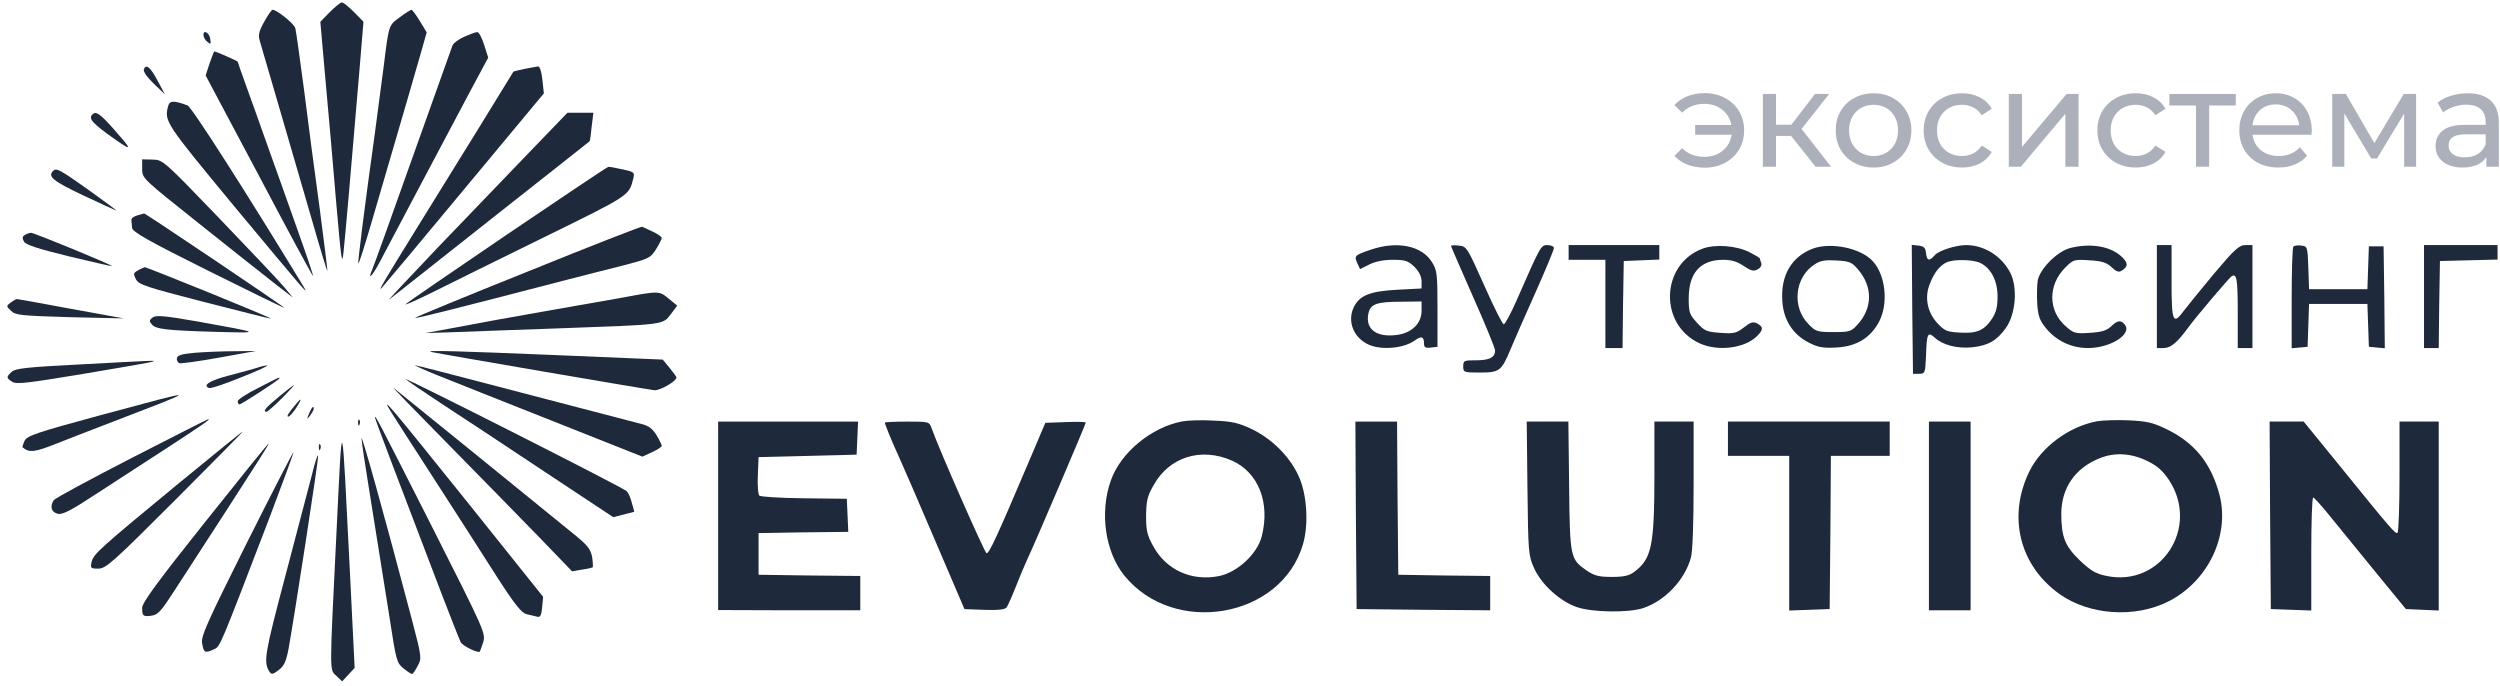 <?xml version="1.0" encoding="UTF-8"?> <svg xmlns="http://www.w3.org/2000/svg" width="255" height="70" viewBox="0 0 255 70" fill="none"><g clip-path="url(#clip0_3437_36394)"><path d="M173.899 9.5C174.655 9.5 175.336 9.663 175.943 9.99C176.559 10.317 177.04 10.769 177.385 11.348C177.73 11.927 177.903 12.575 177.903 13.294C177.903 14.022 177.73 14.675 177.385 15.254C177.04 15.833 176.559 16.285 175.943 16.612C175.336 16.939 174.655 17.102 173.899 17.102C173.246 17.102 172.653 16.999 172.121 16.794C171.598 16.589 171.155 16.29 170.791 15.898L171.575 15.114C172.172 15.702 172.928 15.996 173.843 15.996C174.571 15.996 175.192 15.791 175.705 15.38C176.218 14.96 176.526 14.414 176.629 13.742H172.905V12.748H176.601C176.48 12.104 176.167 11.586 175.663 11.194C175.159 10.793 174.552 10.592 173.843 10.592C172.938 10.592 172.182 10.891 171.575 11.488L170.791 10.718C171.155 10.317 171.603 10.013 172.135 9.808C172.667 9.603 173.255 9.5 173.899 9.5Z" fill="#ABB0BB"></path><path d="M182.694 13.868H181.154V17.004H179.81V9.584H181.154V12.72H182.722L185.13 9.584H186.572L183.758 13.154L186.768 17.004H185.186L182.694 13.868Z" fill="#ABB0BB"></path><path d="M191.109 17.088C190.372 17.088 189.709 16.925 189.121 16.598C188.533 16.271 188.071 15.823 187.735 15.254C187.408 14.675 187.245 14.022 187.245 13.294C187.245 12.566 187.408 11.917 187.735 11.348C188.071 10.769 188.533 10.321 189.121 10.004C189.709 9.677 190.372 9.514 191.109 9.514C191.846 9.514 192.504 9.677 193.083 10.004C193.671 10.321 194.128 10.769 194.455 11.348C194.791 11.917 194.959 12.566 194.959 13.294C194.959 14.022 194.791 14.675 194.455 15.254C194.128 15.823 193.671 16.271 193.083 16.598C192.504 16.925 191.846 17.088 191.109 17.088ZM191.109 15.912C191.585 15.912 192.01 15.805 192.383 15.59C192.766 15.366 193.064 15.058 193.279 14.666C193.494 14.265 193.601 13.807 193.601 13.294C193.601 12.781 193.494 12.328 193.279 11.936C193.064 11.535 192.766 11.227 192.383 11.012C192.01 10.797 191.585 10.69 191.109 10.69C190.633 10.69 190.204 10.797 189.821 11.012C189.448 11.227 189.149 11.535 188.925 11.936C188.71 12.328 188.603 12.781 188.603 13.294C188.603 13.807 188.71 14.265 188.925 14.666C189.149 15.058 189.448 15.366 189.821 15.59C190.204 15.805 190.633 15.912 191.109 15.912Z" fill="#ABB0BB"></path><path d="M200.134 17.088C199.378 17.088 198.701 16.925 198.104 16.598C197.516 16.271 197.054 15.823 196.718 15.254C196.382 14.675 196.214 14.022 196.214 13.294C196.214 12.566 196.382 11.917 196.718 11.348C197.054 10.769 197.516 10.321 198.104 10.004C198.701 9.677 199.378 9.514 200.134 9.514C200.806 9.514 201.403 9.649 201.926 9.92C202.458 10.191 202.868 10.583 203.158 11.096L202.136 11.754C201.902 11.399 201.613 11.133 201.268 10.956C200.922 10.779 200.54 10.69 200.12 10.69C199.634 10.69 199.196 10.797 198.804 11.012C198.421 11.227 198.118 11.535 197.894 11.936C197.679 12.328 197.572 12.781 197.572 13.294C197.572 13.817 197.679 14.279 197.894 14.68C198.118 15.072 198.421 15.375 198.804 15.59C199.196 15.805 199.634 15.912 200.12 15.912C200.54 15.912 200.922 15.823 201.268 15.646C201.613 15.469 201.902 15.203 202.136 14.848L203.158 15.492C202.868 16.005 202.458 16.402 201.926 16.682C201.403 16.953 200.806 17.088 200.134 17.088Z" fill="#ABB0BB"></path><path d="M204.898 9.584H206.242V14.988L210.792 9.584H212.01V17.004H210.666V11.6L206.13 17.004H204.898V9.584Z" fill="#ABB0BB"></path><path d="M217.852 17.088C217.096 17.088 216.42 16.925 215.822 16.598C215.234 16.271 214.772 15.823 214.436 15.254C214.1 14.675 213.932 14.022 213.932 13.294C213.932 12.566 214.1 11.917 214.436 11.348C214.772 10.769 215.234 10.321 215.822 10.004C216.42 9.677 217.096 9.514 217.852 9.514C218.524 9.514 219.122 9.649 219.644 9.92C220.176 10.191 220.587 10.583 220.876 11.096L219.854 11.754C219.621 11.399 219.332 11.133 218.986 10.956C218.641 10.779 218.258 10.69 217.838 10.69C217.353 10.69 216.914 10.797 216.522 11.012C216.14 11.227 215.836 11.535 215.612 11.936C215.398 12.328 215.29 12.781 215.29 13.294C215.29 13.817 215.398 14.279 215.612 14.68C215.836 15.072 216.14 15.375 216.522 15.59C216.914 15.805 217.353 15.912 217.838 15.912C218.258 15.912 218.641 15.823 218.986 15.646C219.332 15.469 219.621 15.203 219.854 14.848L220.876 15.492C220.587 16.005 220.176 16.402 219.644 16.682C219.122 16.953 218.524 17.088 217.852 17.088Z" fill="#ABB0BB"></path><path d="M228.051 10.76H225.335V17.004H223.991V10.76H221.275V9.584H228.051V10.76Z" fill="#ABB0BB"></path><path d="M235.803 13.336C235.803 13.439 235.794 13.574 235.775 13.742H229.755C229.839 14.395 230.124 14.923 230.609 15.324C231.104 15.716 231.715 15.912 232.443 15.912C233.33 15.912 234.044 15.613 234.585 15.016L235.327 15.884C234.991 16.276 234.571 16.575 234.067 16.78C233.572 16.985 233.017 17.088 232.401 17.088C231.617 17.088 230.922 16.929 230.315 16.612C229.708 16.285 229.237 15.833 228.901 15.254C228.574 14.675 228.411 14.022 228.411 13.294C228.411 12.575 228.57 11.927 228.887 11.348C229.214 10.769 229.657 10.321 230.217 10.004C230.786 9.677 231.426 9.514 232.135 9.514C232.844 9.514 233.474 9.677 234.025 10.004C234.585 10.321 235.019 10.769 235.327 11.348C235.644 11.927 235.803 12.589 235.803 13.336ZM232.135 10.648C231.491 10.648 230.95 10.844 230.511 11.236C230.082 11.628 229.83 12.141 229.755 12.776H234.515C234.44 12.151 234.184 11.642 233.745 11.25C233.316 10.849 232.779 10.648 232.135 10.648Z" fill="#ABB0BB"></path><path d="M246.442 9.584V17.004H245.224V11.586L242.452 16.164H241.864L239.12 11.572V17.004H237.888V9.584H239.274L242.186 14.596L245.182 9.584H246.442Z" fill="#ABB0BB"></path><path d="M251.704 9.514C252.73 9.514 253.514 9.766 254.056 10.27C254.606 10.774 254.882 11.525 254.882 12.524V17.004H253.608V16.024C253.384 16.369 253.062 16.635 252.642 16.822C252.231 16.999 251.741 17.088 251.172 17.088C250.341 17.088 249.674 16.887 249.17 16.486C248.675 16.085 248.428 15.557 248.428 14.904C248.428 14.251 248.666 13.728 249.142 13.336C249.618 12.935 250.374 12.734 251.41 12.734H253.538V12.468C253.538 11.889 253.37 11.446 253.034 11.138C252.698 10.83 252.203 10.676 251.55 10.676C251.111 10.676 250.682 10.751 250.262 10.9C249.842 11.04 249.487 11.231 249.198 11.474L248.638 10.466C249.02 10.158 249.478 9.925 250.01 9.766C250.542 9.598 251.106 9.514 251.704 9.514ZM251.396 16.052C251.909 16.052 252.352 15.94 252.726 15.716C253.099 15.483 253.37 15.156 253.538 14.736V13.7H251.466C250.327 13.7 249.758 14.083 249.758 14.848C249.758 15.221 249.902 15.515 250.192 15.73C250.481 15.945 250.882 16.052 251.396 16.052Z" fill="#ABB0BB"></path><g clip-path="url(#clip1_3437_36394)"><path d="M33.649 1.222L32.674 2.222L33.199 8.172C33.499 11.447 33.999 17.097 34.299 20.747C34.824 26.747 34.899 27.197 35.049 25.622C35.224 23.972 35.749 18.022 36.674 7.047L37.074 2.222L36.124 1.247C35.574 0.697 35.024 0.247 34.874 0.247C34.724 0.247 34.174 0.697 33.649 1.222Z" fill="#1F293C"></path><path d="M26.948 2.222C26.398 3.197 26.323 3.597 26.498 4.172C26.873 5.422 30.448 17.722 31.923 22.797C32.698 25.522 33.373 27.697 33.398 27.672C33.423 27.647 33.073 24.797 32.623 21.372C32.148 17.922 31.423 12.472 31.023 9.247C30.598 6.022 30.198 3.147 30.123 2.872C29.998 2.422 28.248 0.997 27.798 0.997C27.698 0.997 27.323 1.547 26.948 2.222Z" fill="#1F293C"></path><path d="M40.799 1.748C39.624 2.598 39.674 2.473 39.124 6.873C38.899 8.648 38.499 11.648 38.249 13.498C37.149 21.398 36.474 26.797 36.549 26.898C36.599 26.948 37.249 24.922 37.974 22.422C41.324 10.973 42.549 6.748 43.024 5.073L43.524 3.298L42.824 2.148C42.449 1.523 42.049 0.998 41.974 0.998C41.899 0.998 41.349 1.323 40.799 1.748Z" fill="#1F293C"></path><path d="M20.75 3.572C20.75 3.772 20.925 4.097 21.15 4.272C21.5 4.547 21.525 4.522 21.45 3.997C21.375 3.347 20.75 2.972 20.75 3.572Z" fill="#1F293C"></path><path d="M47.349 3.75C46.774 4 46.249 4.4 46.149 4.65C46.049 4.925 44.224 10.025 42.099 16C39.974 21.975 38.124 27.15 37.974 27.475C37.449 28.7 37.949 28.2 38.749 26.7C39.999 24.3 45.849 13.3 47.924 9.375L49.799 5.875L49.374 4.55C49.149 3.85 48.849 3.25 48.674 3.275C48.499 3.275 47.924 3.5 47.349 3.75Z" fill="#1F293C"></path><path d="M21.375 6.473L20.975 7.698L26.425 17.948C29.4 23.598 31.9 28.198 31.925 28.148C31.975 28.098 31.2 25.823 30.225 23.098C29.25 20.373 27.925 16.598 27.25 14.748C26.6 12.898 25.65 10.248 25.15 8.873C24.65 7.498 24.25 6.348 24.25 6.298C24.25 6.223 22.025 5.248 21.875 5.248C21.825 5.248 21.6 5.798 21.375 6.473Z" fill="#1F293C"></path><path d="M14.673 7.075C14.598 7.3 14.998 7.875 15.673 8.525L16.823 9.625L16.098 8.275C15.348 6.85 14.898 6.475 14.673 7.075Z" fill="#1F293C"></path><path d="M53.523 7.026C52.923 7.151 52.398 7.276 52.373 7.301C52.348 7.351 50.798 9.851 48.948 12.876C47.073 15.901 44.123 20.676 42.373 23.501C39.123 28.751 38.498 29.826 38.923 29.376C39.073 29.226 42.848 24.726 47.323 19.326L55.473 9.526L55.323 8.126C55.248 7.351 55.048 6.751 54.898 6.776C54.748 6.801 54.123 6.901 53.523 7.026Z" fill="#1F293C"></path><path d="M17.149 10.825C16.75 12.375 16.825 12.5 23.899 21.05C31.075 29.675 31.599 30.3 30.974 29.25C25.224 19.8 19.549 10.9 19.125 10.75C17.7 10.225 17.299 10.25 17.149 10.825Z" fill="#1F293C"></path><path d="M9.423 11.678C8.973 12.103 9.473 12.628 11.823 14.278C13.548 15.478 13.473 15.278 11.523 13.078C10.173 11.578 9.773 11.303 9.423 11.678Z" fill="#1F293C"></path><path d="M52.65 16.927C49.775 19.927 46.175 23.677 44.65 25.252C43.125 26.852 41.375 28.702 40.75 29.377L39.625 30.602L40.75 29.727C41.375 29.227 45.975 25.602 51 21.627C56.025 17.677 60.15 14.402 60.15 14.402C60.175 14.377 60.275 13.727 60.35 12.927L60.525 11.502H59.2H57.875L52.65 16.927Z" fill="#1F293C"></path><path d="M14.5 17.227C14.5 18.202 14.525 18.202 20.425 22.902C23.7 25.502 27.15 28.252 28.125 29.002L29.875 30.352L29 29.302C28.525 28.727 25.55 25.577 22.375 22.277C16.7 16.377 16.625 16.302 15.575 16.277L14.5 16.252V17.227Z" fill="#1F293C"></path><path d="M51.749 23.896C46.199 27.671 41.524 30.871 41.374 31.021C41.249 31.171 42.424 30.646 43.999 29.871C45.574 29.071 50.724 26.546 55.449 24.221C64.324 19.871 64.149 19.971 64.599 18.196C64.749 17.571 64.674 17.521 63.474 17.271C62.799 17.121 62.149 16.996 62.049 17.021C61.949 17.021 57.324 20.121 51.749 23.896Z" fill="#1F293C"></path><path d="M5.424 17.425C4.824 18 5.424 18.475 8.424 19.9C10.149 20.7 11.699 21.425 11.849 21.475C11.999 21.525 10.749 20.6 9.074 19.4C6.074 17.275 5.749 17.1 5.424 17.425Z" fill="#1F293C"></path><path d="M14 21.972C13.65 22.072 13.375 22.272 13.4 22.447C13.425 22.622 13.45 22.972 13.475 23.247C13.5 23.647 15.125 24.572 21.25 27.622C25.525 29.747 29 31.447 29 31.397C29 31.297 14.825 21.747 14.7 21.772C14.65 21.797 14.35 21.872 14 21.972Z" fill="#1F293C"></path><path d="M53.823 27.7C47.448 30.25 42.298 32.375 42.348 32.425C42.423 32.5 45.648 31.7 57.873 28.525C59.398 28.125 61.898 27.5 63.473 27.1C66.173 26.4 66.348 26.325 66.898 25.45C67.223 24.925 67.498 24.4 67.498 24.275C67.498 24.15 67.073 23.85 66.573 23.625C66.048 23.375 65.573 23.15 65.498 23.125C65.423 23.075 60.173 25.125 53.823 27.7Z" fill="#1F293C"></path><path d="M2.525 23.972C2.275 24.122 2.25 24.322 2.45 24.647C2.625 24.972 3.875 25.372 7.025 26.147C9.425 26.722 11.4 27.172 11.425 27.147C11.525 27.047 3.475 23.747 3.175 23.747C3 23.747 2.725 23.847 2.525 23.972Z" fill="#1F293C"></path><path d="M139.8 25.475C138.175 26.025 138.1 26.1 138.45 26.85L138.725 27.45L139.675 26.975C140.275 26.675 141.125 26.5 142.075 26.5C143.35 26.5 143.625 26.6 144.275 27.225C144.75 27.7 145 28.225 145 28.7V29.425L142.575 29.55C139.725 29.7 138.675 30.125 138.075 31.35C137.275 33.075 138.375 35.025 140.4 35.4C141.725 35.65 143.35 35.375 144.2 34.8C144.975 34.225 145.25 34.3 145.25 35.05C145.25 35.425 145.4 35.525 145.95 35.45L146.625 35.375V31.5C146.625 27.9 146.575 27.55 146.05 26.725C145.025 25.05 142.475 24.55 139.8 25.475ZM145 31.7C145 33.025 143.95 34 142.4 34.175C140.3 34.425 139.2 33.5 139.6 31.875C139.825 31 140.5 30.775 142.95 30.775L145 30.75V31.7Z" fill="#1F293C"></path><path d="M148 25.075C148 25.15 149.025 27.475 150.25 30.275C151.5 33.075 152.5 35.525 152.5 35.75C152.5 36.45 151.925 36.75 150.575 36.75C149.325 36.75 149.25 36.775 149.25 37.375C149.25 37.975 149.3 38 150.95 38C152.95 38 153.15 37.85 154.075 35.625C154.425 34.8 155.55 32.2 156.6 29.875C157.65 27.525 158.5 25.475 158.5 25.3C158.5 25.15 158.225 25 157.85 25C157.175 25 157.175 24.975 154.7 30.625C154.1 32 153.5 33.1 153.375 33.075C153.225 33.025 152.325 31.225 151.375 29.075C149.65 25.225 149.6 25.125 148.8 25.05C148.375 25 148 25.025 148 25.075Z" fill="#1F293C"></path><path d="M160 25.75V26.5H161.875H163.75V31V35.5H164.625H165.5L165.55 31.05L165.625 26.625L167.45 26.55L169.25 26.475V25.75V25H164.625H160V25.75Z" fill="#1F293C"></path><path d="M173.624 25.376C169.374 27.001 169.199 33.126 173.374 35.026C175.249 35.876 177.974 35.526 179.224 34.276C179.874 33.626 179.874 33.351 179.249 33.001C178.824 32.776 178.574 32.851 177.874 33.401C177.099 34.001 176.824 34.051 175.474 33.951C174.074 33.851 173.849 33.751 173.099 32.926C172.324 32.076 172.249 31.876 172.249 30.426C172.249 27.826 173.449 26.501 175.774 26.501C176.599 26.501 177.199 26.676 177.849 27.126C178.599 27.626 178.874 27.701 179.274 27.476C179.574 27.326 179.724 27.051 179.649 26.826C179.574 26.626 179.499 26.426 179.499 26.351C179.499 26.301 179.024 26.026 178.449 25.726C177.124 25.051 174.924 24.876 173.624 25.376Z" fill="#1F293C"></path><path d="M184.875 25.371C182.725 26.196 181.6 28.121 181.8 30.746C181.925 32.646 182.875 34.121 184.5 34.946C185.425 35.421 185.925 35.521 187.3 35.446C189.375 35.346 190.825 34.446 191.7 32.746C192.625 30.896 192.325 28.096 191.05 26.671C189.825 25.296 186.75 24.671 184.875 25.371ZM189.55 27.521C191.025 29.271 191 31.396 189.5 33.071C188.825 33.821 188.7 33.871 187.025 33.871C185.375 33.871 185.2 33.821 184.5 33.096C182.725 31.346 183.05 28.246 185.125 26.946C185.7 26.571 186.2 26.496 187.35 26.571C188.675 26.646 188.9 26.746 189.55 27.521Z" fill="#1F293C"></path><path d="M195.05 31.55L195.125 38.125H195.75C196.35 38.125 196.375 38.05 196.45 36.375C196.525 34 196.625 33.8 197.325 34.425C198.15 35.2 199.65 35.575 201.15 35.425C202.8 35.25 203.675 34.75 204.6 33.45C205.6 32.05 205.825 29.35 205.05 27.825C204.175 26.125 202.4 25 200.55 25C199.5 25 197.775 25.55 197.35 26.025C196.775 26.675 196.55 26.625 196.45 25.8C196.4 25.275 196.225 25.1 195.675 25.05L195 24.975L195.05 31.55ZM202 26.825C203.1 27.375 203.75 28.65 203.75 30.25C203.75 31.325 203.6 31.875 203.175 32.525C202.375 33.725 201.625 34.025 199.9 33.925C198.575 33.85 198.35 33.75 197.6 32.95C196.55 31.8 196.275 30.25 196.875 28.875C197.325 27.725 197.925 27.025 198.625 26.725C199.4 26.425 201.3 26.475 202 26.825Z" fill="#1F293C"></path><path d="M211.149 25.3C209.824 25.65 208.074 27.425 207.849 28.6C207.774 29.1 207.749 30.175 207.799 31C207.874 32.175 208.049 32.7 208.649 33.425C209.699 34.75 211.274 35.5 212.974 35.5C215.274 35.5 217.524 34.075 216.724 33.1C216.324 32.625 215.999 32.65 215.324 33.3C214.874 33.725 214.349 33.875 213.149 33.95C211.674 34.05 211.524 34 210.699 33.275C208.899 31.7 208.874 29.075 210.649 27.3C211.474 26.475 211.549 26.45 213.124 26.55C214.399 26.625 214.874 26.775 215.374 27.25C215.874 27.725 216.124 27.8 216.424 27.6C217.099 27.175 217.074 26.8 216.399 26.175C215.249 25.1 213.224 24.775 211.149 25.3Z" fill="#1F293C"></path><path d="M220 30.25V35.5H220.7C221.4 35.5 222.075 34.95 223.15 33.475C223.875 32.45 227.325 28.4 227.6 28.2C228.15 27.825 228.25 28.425 228.25 31.9V35.5H229H229.75V30.25V25H229.025C228.4 25 227.925 25.425 225.8 27.95C224.45 29.575 223.075 31.275 222.75 31.7C221.65 33.2 221.5 32.85 221.5 28.75V25H220.75H220V30.25Z" fill="#1F293C"></path><path d="M233.925 25.148C233.825 25.248 233.75 27.623 233.75 30.423V35.523L234.575 35.448L235.375 35.373L235.45 33.173L235.525 30.998H238.5H241.475L241.55 33.173L241.625 35.373L242.45 35.448L243.25 35.523L243.2 30.323L243.125 25.123H242.375H241.625L241.55 27.298L241.475 29.498H238.5H235.525L235.45 27.298C235.375 25.173 235.35 25.123 234.75 25.048C234.4 24.998 234.025 25.048 233.925 25.148Z" fill="#1F293C"></path><path d="M247.25 30.25V35.5H248H248.75L248.8 31.05L248.875 26.625L251.825 26.55L254.75 26.475V25.75V25H251H247.25V30.25Z" fill="#1F293C"></path><path d="M14.075 27.575C13.6 27.85 13.575 27.925 13.874 28.5C14.175 29.05 14.899 29.275 20.799 30.8C24.399 31.725 27.5 32.5 27.625 32.5C27.774 32.5 24.95 31.325 21.399 29.875C17.825 28.425 14.85 27.25 14.774 27.25C14.7 27.275 14.374 27.4 14.075 27.575Z" fill="#1F293C"></path><path d="M63.375 30.377C61.725 30.677 58.025 31.327 55.125 31.827C52.25 32.327 48.425 33.027 46.625 33.377L43.375 33.977L46.375 33.877C48.025 33.802 52.7 33.652 56.75 33.502C67.825 33.102 67.575 33.152 68.4 32.077L69.075 31.177L68.225 30.477C67.225 29.652 67.275 29.652 63.375 30.377Z" fill="#1F293C"></path><path d="M1.099 30.852C0.624 31.227 0.624 31.227 1.124 31.702C1.574 32.152 2.124 32.202 7.124 32.352L12.624 32.477L7.249 31.502C4.299 30.952 1.799 30.502 1.724 30.502C1.649 30.502 1.374 30.652 1.099 30.852Z" fill="#1F293C"></path><path d="M15.574 32.378C15.224 32.653 15.199 32.753 15.474 33.078C15.874 33.578 16.924 33.703 22.124 33.853C26.749 33.978 26.749 33.978 20.074 32.778C16.749 32.203 15.924 32.128 15.574 32.378Z" fill="#1F293C"></path><path d="M20 35.973C18.55 36.098 18.125 36.223 18.05 36.523C18 36.748 18.125 36.973 18.3 37.048C18.475 37.098 20.325 36.848 22.375 36.473L26.125 35.798L24 35.823C22.825 35.823 21.025 35.898 20 35.973Z" fill="#1F293C"></path><path d="M44.001 35.903C44.876 36.103 66.176 39.753 66.751 39.803C67.326 39.853 69.001 38.878 69.001 38.503C69.001 38.428 68.676 37.978 68.301 37.528L67.601 36.678L56.876 36.228C46.676 35.803 43.151 35.703 44.001 35.903Z" fill="#1F293C"></path><path d="M8.149 37.172C2.799 37.447 1.574 37.572 1.199 37.922C0.624 38.447 0.624 38.547 1.249 38.947C1.699 39.222 2.849 39.072 8.574 38.122C12.324 37.497 15.499 36.947 15.624 36.872C15.974 36.747 15.599 36.772 8.149 37.172Z" fill="#1F293C"></path><path d="M26.249 37.504C25.899 37.629 24.649 37.953 23.449 38.279C21.449 38.779 20.599 39.303 21.324 39.578C21.499 39.654 22.974 39.154 24.624 38.478C26.274 37.828 27.449 37.279 27.249 37.279C27.049 37.279 26.599 37.379 26.249 37.504Z" fill="#1F293C"></path><path d="M44.498 38.228C45.798 38.753 51.074 40.853 56.199 42.878L65.523 46.578L66.499 46.128C67.049 45.878 67.499 45.578 67.499 45.478C67.499 45.378 67.273 44.878 66.974 44.403C66.599 43.778 66.198 43.453 65.549 43.278C60.498 41.953 57.748 41.253 50.699 39.403C46.224 38.228 42.449 37.253 42.324 37.253C42.224 37.253 43.199 37.703 44.498 38.228Z" fill="#1F293C"></path><path d="M26.325 39.575C25.175 40.15 24.25 40.75 24.25 40.925C24.25 41.1 24.325 41.25 24.425 41.25C24.625 41.25 28.5 38.725 28.5 38.6C28.5 38.45 28.575 38.425 26.325 39.575Z" fill="#1F293C"></path><path d="M41.375 38.675C41.525 38.825 43.15 39.925 45 41.15C46.85 42.35 51.55 45.45 55.45 48.05L62.55 52.75L63.625 52.475L64.7 52.2L64.45 51.3C64.325 50.775 64.075 50.25 63.925 50.1C63.55 49.725 41.05 38.35 41.375 38.675Z" fill="#1F293C"></path><path d="M28.499 40.425C27.124 41.55 26.749 42 27.174 42C27.299 42 27.999 41.375 28.749 40.625C29.499 39.875 30.049 39.25 29.999 39.275C29.924 39.275 29.249 39.8 28.499 40.425Z" fill="#1F293C"></path><path d="M45.649 45.248C48.974 48.623 53.174 52.923 55.024 54.823L58.349 58.273L59.374 58.098C59.924 58.023 60.424 57.898 60.449 57.873C60.499 57.823 60.474 57.348 60.399 56.823C60.249 56.048 59.949 55.648 58.799 54.698C56.799 53.048 40.724 40.023 40.124 39.548C39.849 39.323 42.349 41.898 45.649 45.248Z" fill="#1F293C"></path><path d="M10.325 42.327C3.6 44.152 2.75 44.452 2.5 44.977C2.35 45.302 2.275 45.602 2.3 45.627C3 46.202 3.5 46.152 5.875 45.202C7.25 44.652 9.225 43.902 10.25 43.502C20.85 39.427 20.85 39.502 10.325 42.327Z" fill="#1F293C"></path><path d="M30.225 41.175C29.4 42.15 29.2 42.5 29.4 42.5C29.525 42.5 29.875 42.1 30.2 41.625C30.8 40.7 30.8 40.475 30.225 41.175Z" fill="#1F293C"></path><path d="M39.873 41.998C40.273 42.623 42.273 45.773 44.373 48.998C46.448 52.223 49.273 56.598 50.598 58.698C52.523 61.698 53.198 62.523 53.723 62.648C54.073 62.723 54.548 62.848 54.773 62.898C55.098 62.998 55.223 62.798 55.298 61.948L55.398 60.873L47.798 51.373C39.723 41.323 38.748 40.148 39.873 41.998Z" fill="#1F293C"></path><path d="M31.524 42.173C31.274 42.823 31.274 42.848 31.624 42.398C31.824 42.123 31.999 41.823 31.999 41.698C31.999 41.323 31.824 41.498 31.524 42.173Z" fill="#1F293C"></path><path d="M38.25 42.6C38.25 42.75 40.725 49.275 45.15 60.85C46.05 63.175 46.875 65.275 47 65.525C47.2 65.85 48.425 66.5 48.9 66.5C48.95 66.5 49.1 66.075 49.275 65.55C49.55 64.6 49.525 64.525 44 53.6C38.375 42.5 38.25 42.275 38.25 42.6Z" fill="#1F293C"></path><path d="M13.4 46.727C9.175 48.902 5.6 50.827 5.475 51.027C5.075 51.677 5.225 52.227 5.875 52.402C6.375 52.527 7.2 52.102 10.05 50.227C12.025 48.952 15.25 46.852 17.25 45.552C20.7 43.302 21.5 42.752 21.25 42.752C21.175 42.752 17.65 44.552 13.4 46.727Z" fill="#1F293C"></path><path d="M36.524 43.151C36.524 43.426 36.599 43.501 36.674 43.301C36.749 43.126 36.724 42.901 36.649 42.826C36.574 42.726 36.499 42.876 36.524 43.151Z" fill="#1F293C"></path><path d="M120.625 42.977C117.475 43.552 114.3 46.152 113.3 49.027C112.15 52.277 112.725 56.277 114.675 58.702C119.75 64.952 130.7 63.052 132.9 55.527C133.525 53.402 133.3 50.252 132.4 48.427C131.45 46.452 129.7 44.752 127.7 43.777C126.325 43.127 125.675 42.977 123.825 42.902C122.625 42.827 121.175 42.877 120.625 42.977ZM125.65 46.977C128.35 48.177 129.575 51.252 128.7 54.702C128.25 56.477 126.25 58.352 124.375 58.752C121.575 59.327 118.95 58.152 117.625 55.702C117 54.577 116.9 54.102 116.9 52.602C116.925 51.077 117.025 50.602 117.675 49.477C119.275 46.602 122.5 45.602 125.65 46.977Z" fill="#1F293C"></path><path d="M213.876 42.972C211.001 43.522 208.226 45.597 207.001 48.072C204.751 52.672 205.976 57.672 210.076 60.597C213.101 62.747 217.751 63.072 221.176 61.347C225.201 59.322 227.451 54.647 226.401 50.522C225.551 47.247 223.826 45.097 220.826 43.697C219.576 43.097 218.876 42.947 217.076 42.872C215.876 42.822 214.426 42.872 213.876 42.972ZM219.176 47.097C220.076 47.547 220.651 48.072 221.276 49.022C224.376 53.847 220.401 59.897 214.876 58.747C213.751 58.522 213.276 58.222 212.151 57.172C210.626 55.697 210.251 54.772 210.251 52.372C210.276 49.772 211.651 47.747 214.151 46.747C215.726 46.097 217.476 46.222 219.176 47.097Z" fill="#1F293C"></path><path d="M73.25 52.6V62.225L80.5 62.25H87.75V60.5V58.75L82.575 58.7L77.375 58.625V56.5V54.375L81.95 54.3L86.525 54.25L86.45 52.55L86.375 50.875L82.025 50.825C79.65 50.8 77.575 50.675 77.45 50.55C77.325 50.425 77.25 49.5 77.3 48.475L77.375 46.625L82.375 46.5L87.375 46.375L87.45 44.675L87.525 43H80.375H73.25V52.6Z" fill="#1F293C"></path><path d="M90.25 43.104C90.25 43.254 90.975 45.054 91.65 46.504C92 47.254 93.65 51.079 95.325 55.004L98.375 62.129L100.4 62.204C101.825 62.254 102.5 62.179 102.675 61.954C102.8 61.779 103.225 60.829 103.6 59.879C103.975 58.904 104.5 57.679 104.75 57.129C105.45 55.679 110.75 43.254 110.75 43.104C110.75 43.029 109.825 43.004 108.7 43.054L106.625 43.129L104.925 47.129C101.675 54.779 100.875 56.504 100.625 56.429C100.425 56.354 95.8 45.879 95.025 43.679C94.775 43.004 94.75 43.004 92.525 43.004C91.275 43.004 90.25 43.054 90.25 43.104Z" fill="#1F293C"></path><path d="M138.3 52.55L138.375 62.125L145.2 62.2L152 62.25V60.5V58.75L147.325 58.7L142.625 58.625L142.55 50.8L142.5 43H140.375H138.25L138.3 52.55Z" fill="#1F293C"></path><path d="M155.8 49.796C155.875 56.371 155.9 56.671 156.475 57.946C157.225 59.621 159.1 61.321 160.825 61.921C162.4 62.471 166.125 62.521 167.625 62.021C169.875 61.246 171.85 59.146 172.475 56.871C172.65 56.271 172.75 53.271 172.75 49.421V42.996H170.75H168.75V48.296C168.75 55.721 168.475 56.996 166.675 58.346C166.175 58.721 165.625 58.846 164.4 58.846C163.05 58.846 162.625 58.721 161.8 58.171C160.175 57.021 160.125 56.871 160.05 49.546L159.975 42.996H157.85H155.725L155.8 49.796Z" fill="#1F293C"></path><path d="M176.25 44.748V46.498H179.375H182.5V54.373V62.273L184.575 62.198L186.625 62.123L186.7 54.298L186.75 46.498H189.75H192.75V44.748V42.998H184.5H176.25V44.748Z" fill="#1F293C"></path><path d="M196.75 52.625V62.25H198.875H201V52.625V43H198.875H196.75V52.625Z" fill="#1F293C"></path><path d="M231.55 52.548L231.625 62.123L233.7 62.198L235.75 62.273V56.498C235.75 53.348 235.825 50.748 235.95 50.748C236.05 50.748 236.875 51.673 237.8 52.823C238.725 53.948 240.8 56.498 242.425 58.498L245.4 62.123L247.075 62.198L248.75 62.273V52.623V42.998H246.75H244.75V48.598C244.75 51.698 244.65 54.273 244.55 54.348C244.325 54.473 244.025 54.148 238.375 47.173L234.975 42.998H233.225H231.5L231.55 52.548Z" fill="#1F293C"></path><path d="M34.299 54.75C33.599 69 33.599 68.275 34.324 68.95L34.899 69.5L35.549 68.8L36.174 68.125L35.724 59C34.824 41.125 34.949 41.525 34.299 54.75Z" fill="#1F293C"></path><path d="M36.876 44.75C36.926 45.375 37.226 47.275 37.501 49C38.451 54.975 39.051 58.65 39.751 63.1C40.401 67.375 40.476 67.625 41.151 68.175C41.551 68.5 41.951 68.75 42.026 68.75C42.101 68.75 42.376 68.375 42.601 67.925C43.026 67.15 43.026 67.05 42.026 63.25C39.176 52.425 36.751 43.75 36.876 44.75Z" fill="#1F293C"></path><path d="M18.349 49.2C10.124 55.975 9.549 56.5 9.349 57.3C9.199 57.95 9.249 58 10.024 58C10.799 58 11.474 57.4 17.874 51C21.724 47.15 24.824 44 24.749 44.025C24.674 44.025 21.799 46.375 18.349 49.2Z" fill="#1F293C"></path><path d="M20.9 53.271C16.1 59.296 14.5 61.471 14.5 61.996C14.5 62.846 14.6 62.921 15.475 62.796C16.1 62.721 16.475 62.296 17.775 60.271C20.775 55.671 25.325 48.621 26.4 46.921C27 45.996 27.45 45.246 27.4 45.246C27.325 45.246 24.4 48.871 20.9 53.271Z" fill="#1F293C"></path><path d="M32.524 45.651C32.524 45.926 32.599 46.001 32.674 45.801C32.749 45.626 32.724 45.401 32.649 45.326C32.574 45.226 32.499 45.376 32.524 45.651Z" fill="#1F293C"></path><path d="M25.148 55.428C21.023 63.703 20.473 64.928 20.623 65.653C20.773 66.578 20.923 66.653 21.823 66.228C22.473 65.928 22.348 66.203 27.498 52.778C28.873 49.153 29.973 46.153 29.948 46.103C29.898 46.078 27.748 50.253 25.148 55.428Z" fill="#1F293C"></path><path d="M31.85 48.299C31.55 49.449 30.325 54.099 29.125 58.674C27 66.699 26.85 67.524 27.475 68.499C27.7 68.824 27.825 68.799 28.425 68.349C28.975 67.924 29.175 67.499 29.425 66.224C30.05 62.774 32.525 46.699 32.45 46.474C32.4 46.324 32.125 47.149 31.85 48.299Z" fill="#1F293C"></path></g></g><defs><clipPath id="clip0_3437_36394"><rect width="255" height="69.942" fill="white"></rect></clipPath><clipPath id="clip1_3437_36394"><rect width="255" height="70" fill="white"></rect></clipPath></defs></svg> 